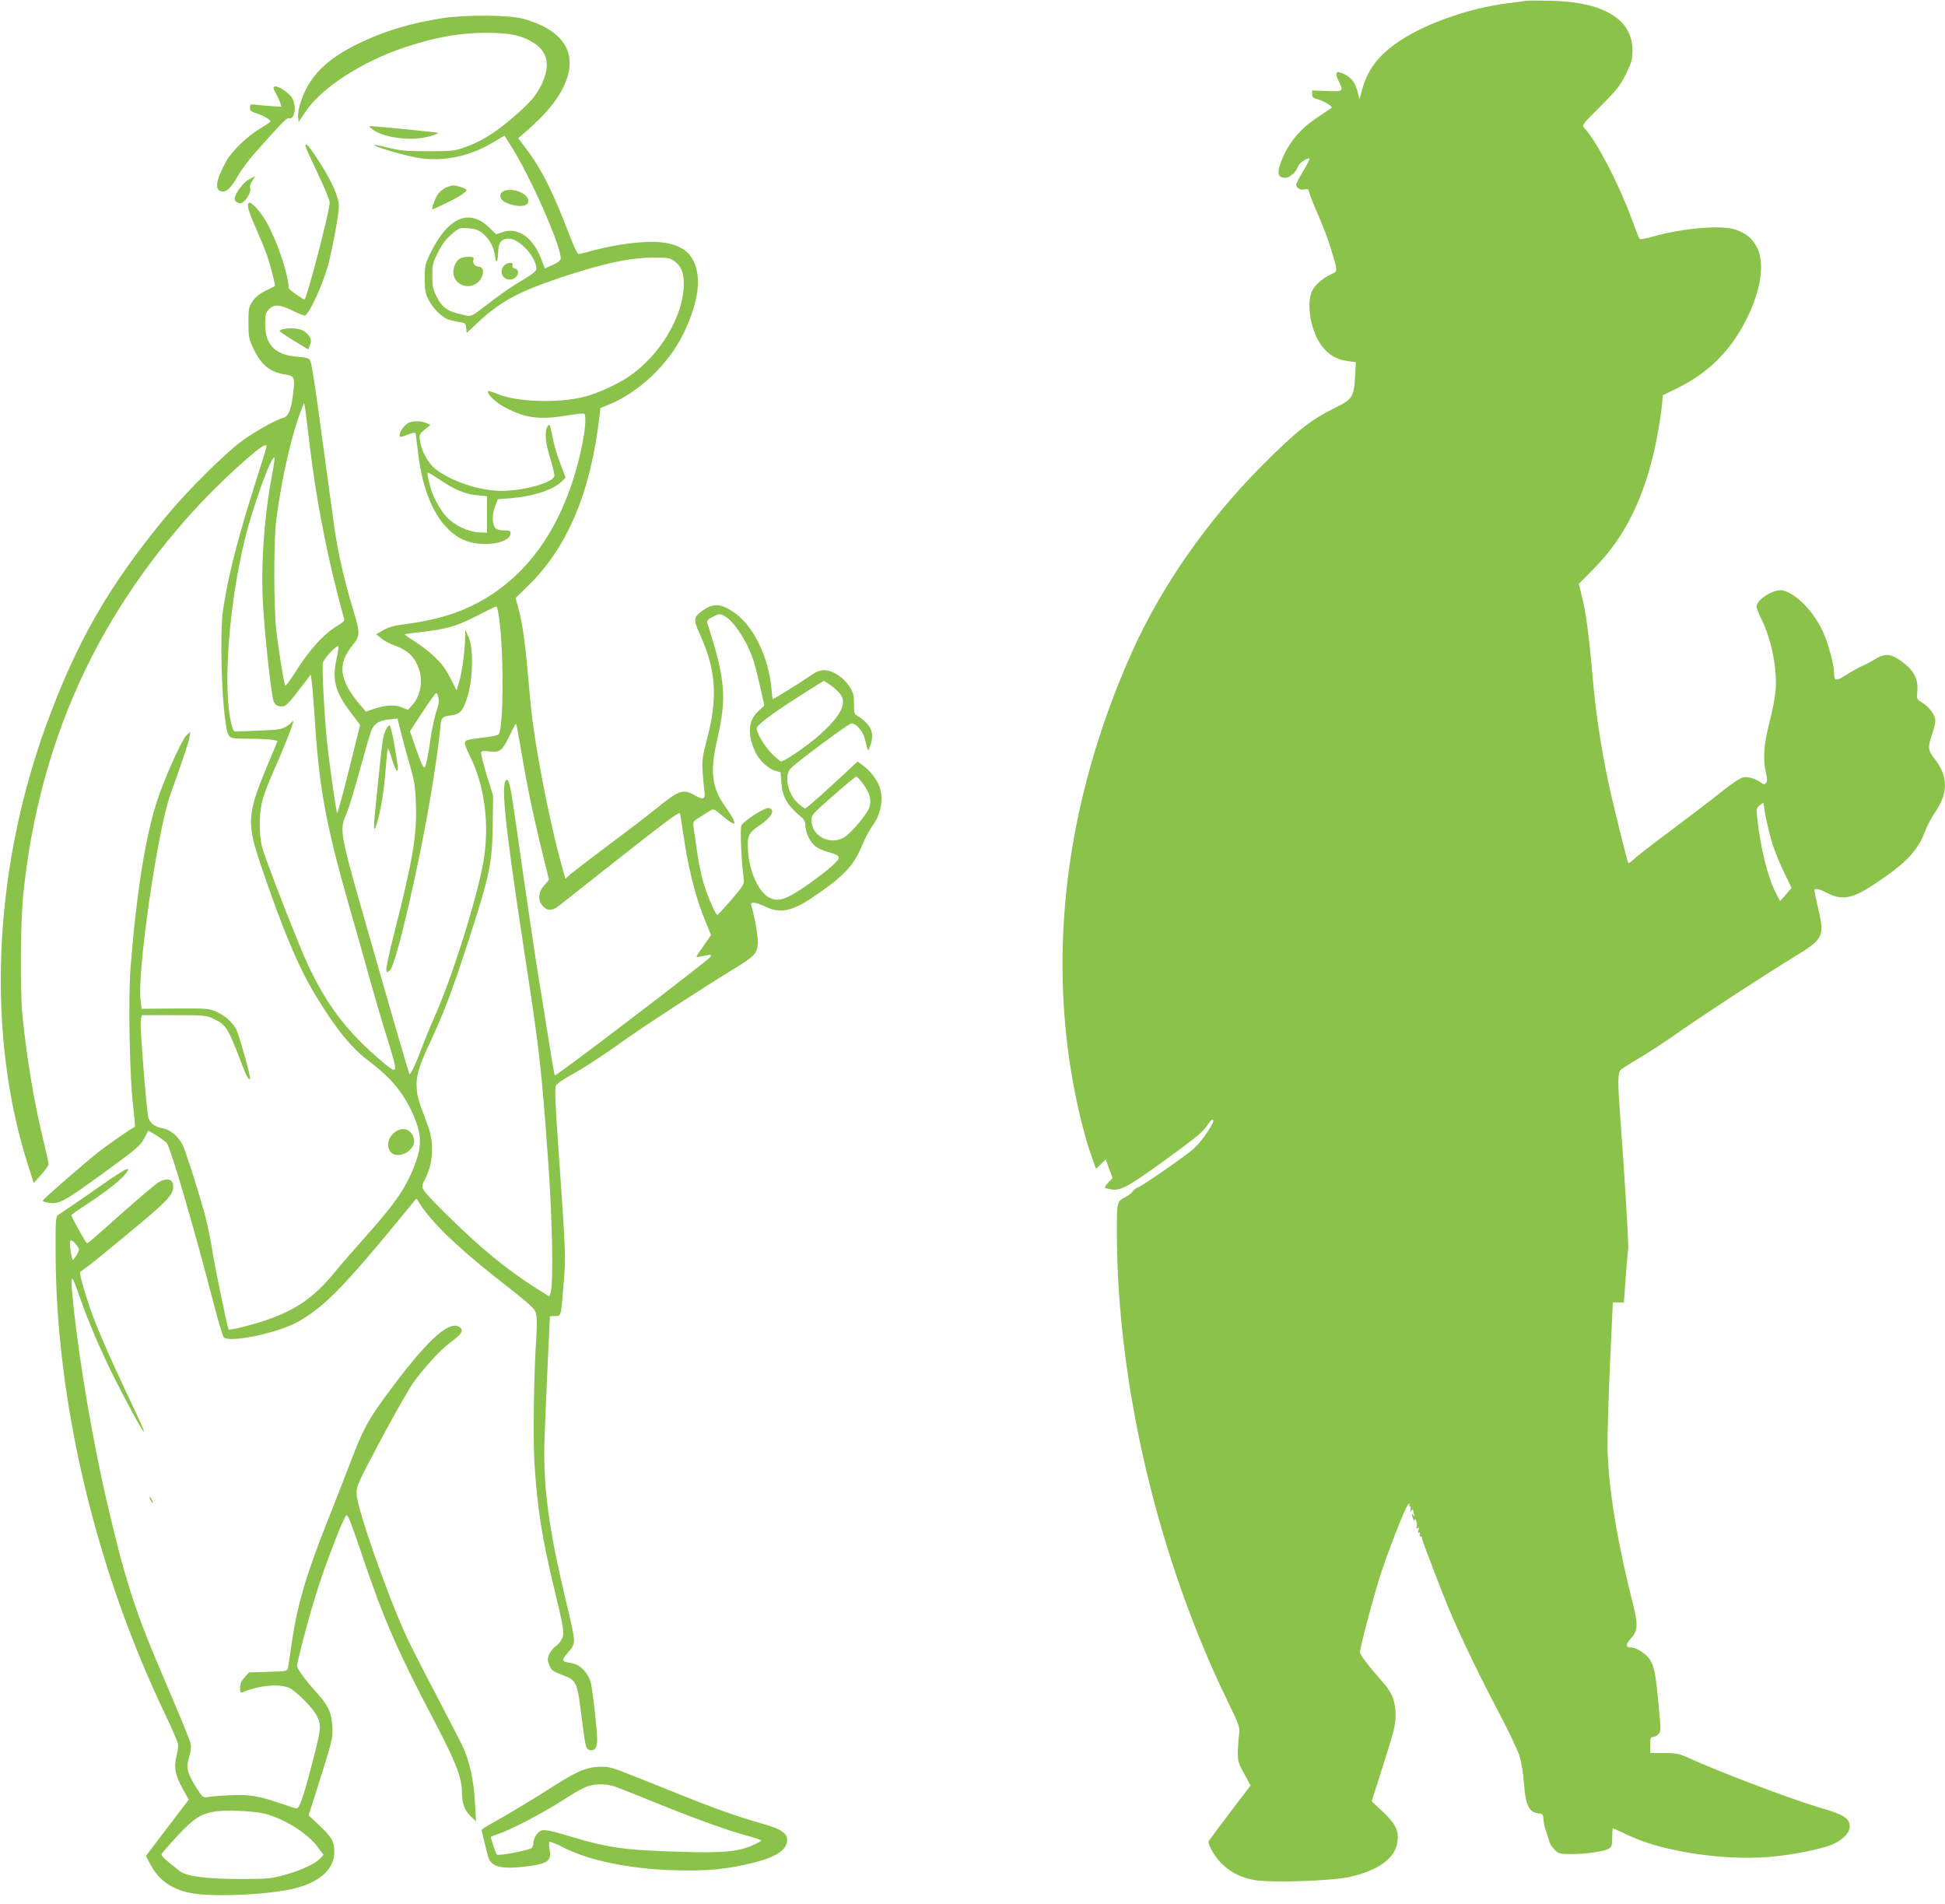 <?xml version="1.0" standalone="no"?>
<!DOCTYPE svg PUBLIC "-//W3C//DTD SVG 20010904//EN"
 "http://www.w3.org/TR/2001/REC-SVG-20010904/DTD/svg10.dtd">
<svg version="1.0" xmlns="http://www.w3.org/2000/svg"
 width="1280pt" height="1253pt" viewBox="0 0 1280 1253"
 preserveAspectRatio="xMidYMid meet">
<g transform="translate(0,1253) scale(0.1,-0.1)"
fill="#8bc34a" stroke="none">
<path d="M10040 12524 c-14 -2 -65 -9 -115 -15 -273 -34 -581 -147 -752 -275
-114 -85 -174 -170 -209 -293 l-17 -64 -12 46 c-16 62 -38 93 -86 118 -56 28
-68 14 -40 -43 34 -71 34 -71 -76 -67 l-98 4 0 -24 c0 -19 7 -27 32 -33 44
-11 106 -49 96 -58 -4 -3 -47 -32 -95 -64 -124 -81 -209 -192 -248 -323 -16
-51 -3 -73 40 -73 29 0 72 41 84 78 6 19 64 58 73 48 3 -3 -15 -40 -41 -82
-25 -42 -46 -82 -46 -89 0 -22 28 -38 55 -31 21 5 26 2 31 -21 4 -16 30 -82
59 -148 29 -66 67 -165 83 -220 48 -159 48 -149 -1 -171 -59 -27 -114 -79
-128 -122 -31 -94 2 -258 69 -348 46 -59 99 -91 171 -100 l54 -7 -5 -91 c-8
-140 -16 -153 -139 -213 -152 -75 -251 -153 -469 -372 -366 -367 -669 -802
-865 -1241 -392 -882 -533 -1795 -409 -2665 34 -240 95 -504 156 -668 l21 -58
32 31 32 31 22 -62 23 -61 -28 -29 c-15 -16 -25 -31 -22 -35 4 -3 24 -8 46
-11 60 -8 110 20 364 204 187 136 237 177 261 216 21 32 34 44 40 38 13 -13
-65 -129 -121 -184 -42 -41 -334 -244 -371 -259 -14 -5 -31 -18 -38 -29 -8
-10 -27 -26 -43 -34 -60 -31 -60 -31 -60 -228 0 -1000 269 -2145 727 -3087 82
-169 84 -177 77 -225 -4 -27 -7 -79 -8 -115 0 -58 4 -73 42 -142 l42 -77 -132
-173 c-72 -95 -135 -180 -141 -189 -8 -12 -2 -30 22 -72 58 -101 153 -166 275
-188 110 -19 508 -6 626 20 188 42 300 122 316 227 11 77 -8 118 -93 200 l-76
71 79 249 c71 222 79 257 78 324 -1 90 -24 146 -94 223 -82 92 -140 168 -140
185 0 30 80 333 126 482 56 176 170 469 191 490 9 8 13 9 9 3 -4 -7 -3 -13 2
-13 6 0 8 -10 5 -22 -4 -19 -3 -20 6 -8 6 9 11 10 11 3 0 -6 3 -20 6 -30 5
-15 4 -15 -5 -3 -13 18 -13 3 -1 -25 6 -14 9 -15 10 -5 1 9 5 6 10 -8 5 -12 6
-30 3 -39 -5 -11 -3 -14 6 -8 10 6 11 2 6 -15 -5 -15 -4 -20 4 -16 7 5 9 1 5
-8 -3 -9 -1 -16 5 -16 6 0 10 -3 9 -8 -3 -7 24 -79 140 -377 73 -187 203 -464
355 -753 69 -130 135 -268 147 -307 12 -40 25 -117 29 -180 11 -145 34 -192
97 -197 26 -2 29 -5 32 -42 1 -23 9 -57 16 -76 8 -19 17 -48 21 -64 3 -16 19
-41 35 -57 27 -27 34 -29 110 -29 101 0 218 17 248 36 19 12 22 23 22 74 0 33
2 60 4 60 2 0 50 -22 107 -49 218 -103 610 -163 909 -141 137 11 288 38 396
71 83 26 147 82 147 129 0 56 -38 80 -208 129 -184 54 -662 236 -860 327 -52
24 -73 28 -152 29 l-93 0 0 53 c0 44 3 52 18 52 11 0 27 9 36 19 17 18 17 29
1 192 -19 206 -29 258 -59 301 -24 36 -89 78 -123 78 -37 0 -36 19 1 60 45 50
47 89 12 228 -106 418 -163 773 -167 1032 -1 69 6 311 16 538 l19 412 36 0 37
0 12 168 c7 92 14 176 16 187 4 20 -23 475 -50 835 -20 264 -20 323 3 342 9 8
64 43 122 77 58 34 182 115 275 181 169 118 555 369 754 491 180 110 189 128
147 308 -14 64 -26 119 -26 124 0 13 35 7 72 -13 111 -59 178 -47 341 64 197
132 269 210 318 341 12 32 41 88 65 122 87 127 85 238 -7 353 -41 52 -43 75
-14 159 17 49 24 83 20 103 -8 35 -45 80 -89 107 -32 20 -33 22 -28 75 6 79
-23 135 -101 192 -73 54 -112 57 -178 16 -24 -15 -60 -34 -79 -42 -19 -7 -66
-33 -104 -57 -75 -48 -86 -46 -86 13 0 47 -39 192 -71 262 -62 138 -178 257
-268 277 -55 12 -171 -60 -171 -106 0 -11 13 -45 29 -77 69 -136 108 -333 96
-477 -4 -44 -22 -139 -41 -212 -37 -143 -43 -241 -22 -332 9 -40 9 -54 -1 -64
-9 -9 -15 -9 -29 1 -40 29 -86 43 -118 37 -21 -3 -74 -39 -141 -92 -59 -48
-207 -160 -328 -251 -121 -90 -235 -178 -252 -195 -18 -17 -35 -29 -37 -26 -7
7 -101 389 -131 528 -51 244 -85 471 -105 707 -24 274 -43 416 -71 526 l-19
76 98 99 c207 208 339 477 412 842 16 80 32 181 36 223 l7 77 92 45 c215 105
366 259 470 479 90 190 109 362 52 460 -30 51 -66 80 -129 104 -92 35 -355 13
-563 -47 -38 -11 -72 -16 -75 -12 -4 4 -28 66 -54 137 -85 230 -225 499 -308
591 -19 21 -19 21 105 145 108 108 129 135 167 211 37 76 43 96 43 155 2 204
-187 320 -533 328 -80 2 -156 2 -170 -1z m1616 -5519 c13 -49 49 -141 79 -203
l55 -114 -37 -44 -38 -44 -27 52 c-55 105 -102 297 -124 497 -6 60 -5 65 17
82 l24 18 12 -77 c7 -42 25 -117 39 -167z"/>
<path d="M2915 12411 c-210 -33 -376 -82 -544 -162 -224 -106 -341 -224 -395
-400 -10 -30 -16 -70 -14 -89 l3 -33 47 70 c103 155 375 331 659 424 199 65
350 92 519 93 166 0 237 -14 320 -65 95 -58 114 -149 55 -273 -35 -74 -76
-122 -188 -218 -117 -101 -211 -159 -312 -195 -76 -27 -89 -28 -250 -28 -143
0 -184 4 -259 23 -49 12 -91 21 -93 18 -10 -10 230 -79 309 -88 161 -20 324
16 469 103 l79 47 45 -72 c121 -189 325 -649 325 -734 0 -15 -14 -27 -52 -45
l-53 -23 -21 56 c-52 143 -152 216 -252 184 l-47 -15 -47 45 c-134 129 -275
63 -391 -181 -29 -61 -32 -77 -32 -158 1 -78 4 -97 27 -141 28 -54 83 -109
127 -126 14 -5 46 -13 71 -17 42 -6 45 -8 48 -39 l3 -33 77 72 c145 135 267
201 543 293 283 94 452 130 609 131 95 0 108 -2 139 -24 43 -31 61 -75 61
-149 0 -208 -154 -469 -362 -610 -73 -50 -204 -110 -293 -133 -166 -43 -443
-35 -569 18 -32 13 -61 22 -63 19 -11 -11 28 -54 80 -89 30 -20 88 -48 130
-62 91 -30 170 -32 314 -8 56 9 105 14 109 10 12 -12 6 -103 -15 -205 -95
-458 -298 -792 -603 -989 -161 -104 -335 -162 -582 -193 -54 -7 -93 -18 -124
-37 l-46 -26 33 -28 c18 -15 59 -37 92 -48 76 -28 116 -63 145 -126 41 -87 28
-194 -30 -261 l-31 -35 -40 16 c-45 20 -110 16 -188 -11 l-49 -16 -29 33
c-149 173 -163 278 -55 408 46 55 46 79 0 229 -58 190 -100 377 -123 537 -11
83 -43 317 -71 520 -62 458 -78 563 -90 585 -7 13 -28 18 -86 23 -143 11 -209
78 -209 214 0 62 3 75 24 97 34 36 73 33 160 -10 39 -19 75 -33 80 -29 31 19
116 206 150 329 27 99 71 337 71 386 0 63 -41 156 -124 288 -73 113 -96 140
-96 111 0 -6 36 -86 80 -178 44 -91 80 -179 80 -194 0 -54 -152 -637 -166
-637 -12 0 -104 65 -104 74 -3 89 -67 284 -136 416 -39 76 -108 155 -125 145
-17 -11 -5 -54 50 -178 27 -62 58 -137 68 -167 22 -61 57 -200 52 -203 -2 -1
-30 -15 -63 -31 -39 -20 -67 -42 -85 -70 -24 -36 -26 -48 -26 -140 0 -92 3
-107 31 -166 54 -114 111 -160 216 -175 56 -8 60 -21 46 -133 -11 -94 -31
-142 -60 -150 -52 -13 -199 -96 -283 -159 -113 -85 -349 -320 -485 -483 -383
-460 -600 -839 -802 -1398 -347 -965 -388 -2027 -111 -2887 l35 -109 49 54
c27 30 49 61 49 69 0 7 -15 77 -34 155 -60 245 -108 529 -137 811 -18 175 -15
625 5 819 102 972 470 1800 1119 2514 164 181 438 432 472 432 15 0 18 12 -59
-230 -107 -335 -171 -576 -207 -785 -19 -108 -23 -166 -22 -340 0 -245 23
-514 47 -551 16 -23 21 -24 134 -25 64 0 133 -3 153 -7 l36 -7 -75 -180 c-126
-305 -129 -364 -33 -645 142 -419 245 -664 356 -847 140 -230 236 -348 360
-441 147 -110 237 -225 296 -375 42 -107 43 -181 4 -287 -58 -159 -127 -261
-336 -495 -74 -83 -162 -184 -195 -225 -137 -168 -259 -252 -462 -320 -89 -30
-231 -65 -237 -58 -7 7 -86 383 -105 503 -11 71 -32 174 -46 230 -35 136 -131
440 -154 485 -27 53 -83 99 -131 106 -52 9 -87 37 -94 77 -15 86 -54 593 -49
628 l7 39 211 0 c200 0 214 -1 261 -24 81 -37 95 -59 176 -271 41 -109 54
-133 64 -124 8 9 -74 300 -94 333 -30 47 -71 83 -126 108 -48 22 -60 23 -272
22 l-221 -2 -7 59 c-22 189 111 1109 195 1347 102 287 119 340 126 377 l7 40
-26 -24 c-30 -28 -139 -269 -190 -421 -79 -236 -140 -621 -178 -1110 -15 -198
-7 -683 15 -889 10 -84 16 -154 14 -155 -37 -20 -172 -114 -233 -161 -93 -73
-369 -312 -373 -325 -2 -5 17 -12 41 -15 65 -10 101 10 342 185 242 176 260
191 287 245 11 22 22 42 23 43 5 5 108 -62 122 -79 26 -32 175 -540 303 -1034
34 -132 67 -243 74 -247 51 -33 357 32 486 104 167 94 292 219 650 653 68 83
125 152 127 155 3 3 9 -2 14 -11 65 -117 242 -292 498 -494 266 -209 270 -213
280 -257 5 -20 5 -90 0 -155 -16 -229 -22 -675 -11 -838 20 -293 52 -492 132
-820 62 -257 66 -284 46 -322 -8 -17 -27 -38 -41 -47 -15 -10 -33 -33 -41 -52
-12 -29 -12 -39 0 -68 16 -39 23 -44 95 -71 84 -31 90 -44 117 -262 27 -212
29 -219 50 -227 33 -13 54 12 54 62 0 68 -28 318 -41 375 -15 66 -70 124 -126
133 -68 10 -71 17 -29 65 59 70 60 53 -12 354 -114 481 -150 756 -138 1070 6
169 34 787 35 793 1 1 16 2 35 2 40 0 38 -7 57 236 13 162 12 176 -37 882 -19
270 -24 380 -16 397 6 13 43 40 87 64 89 48 220 133 395 258 120 85 483 321
695 451 127 77 147 98 152 159 4 40 -19 178 -43 256 -8 25 30 22 91 -8 95 -47
176 -32 307 56 210 142 273 207 332 347 19 46 47 99 61 118 61 80 82 182 54
265 -17 48 -61 106 -106 139 l-39 29 -168 -155 c-92 -85 -172 -154 -177 -154
-5 0 -27 16 -49 36 -66 60 -91 180 -47 227 36 40 383 297 400 297 31 0 74 -48
87 -97 24 -95 22 -91 36 -53 23 63 17 105 -17 145 -18 20 -45 43 -60 51 -28
14 -29 18 -29 82 0 58 -4 75 -29 113 -38 61 -112 109 -166 109 -33 0 -54 -9
-101 -42 -55 -39 -231 -148 -238 -148 -2 0 -6 30 -9 68 -20 215 -122 421 -252
506 -79 53 -125 57 -188 17 -73 -47 -77 -66 -34 -158 108 -235 122 -418 52
-688 -33 -124 -36 -149 -31 -225 3 -47 8 -101 11 -120 9 -58 -5 -67 -57 -36
-80 47 -108 38 -249 -76 -57 -47 -205 -160 -329 -252 -124 -93 -237 -180 -252
-193 l-27 -26 -15 54 c-89 310 -192 840 -216 1119 -33 382 -47 485 -78 605
l-19 70 82 80 c260 253 413 618 470 1115 l6 55 57 23 c194 79 387 261 485 457
83 168 116 313 93 422 -25 123 -107 182 -265 191 -99 5 -264 -16 -406 -53 -52
-14 -100 -26 -106 -27 -8 -2 -34 53 -66 137 -104 273 -180 423 -279 555 l-54
71 38 32 c140 121 216 211 263 311 98 210 4 366 -266 442 -94 26 -377 28 -530
5z m262 -1417 c45 -37 74 -91 81 -152 6 -58 20 -32 21 40 1 51 24 78 69 78 70
0 182 -122 182 -199 0 -14 -26 -35 -93 -75 -51 -30 -130 -83 -176 -118 -177
-135 -152 -123 -219 -108 -95 20 -132 46 -167 115 -26 52 -30 71 -30 140 0 71
4 89 33 145 34 69 56 98 112 144 31 25 40 28 92 24 45 -3 66 -11 95 -34z
m-1136 -1417 c37 -303 94 -612 173 -927 25 -96 47 -182 51 -191 4 -12 -6 -23
-37 -42 -97 -57 -190 -159 -292 -321 -33 -53 -57 -83 -60 -75 -10 27 -45 246
-58 364 -17 152 -17 597 0 725 38 290 107 586 174 746 13 33 7 66 49 -279z
m-250 -168 c-52 -274 -76 -601 -60 -857 13 -229 56 -608 71 -640 9 -19 22 -28
44 -30 34 -3 43 5 144 137 l55 72 6 -43 c4 -24 12 -126 19 -228 29 -468 72
-703 220 -1225 49 -170 114 -400 144 -510 31 -110 82 -285 115 -390 43 -135
57 -193 49 -202 -8 -10 -35 9 -114 78 -241 210 -379 409 -517 749 -105 257
-226 575 -242 635 -20 77 -21 212 -1 296 8 36 34 108 57 160 78 176 149 353
148 368 0 10 -2 11 -5 4 -3 -7 -21 -22 -41 -34 -30 -18 -54 -22 -166 -26 -73
-3 -143 -6 -157 -6 -22 -2 -26 4 -37 48 -58 228 -18 781 88 1215 54 220 176
557 195 538 3 -3 -4 -52 -15 -109z m1498 -981 c28 -250 23 -700 -8 -731 -4 -4
-42 -13 -82 -18 -135 -17 -139 -18 -139 -40 0 -11 13 -46 30 -79 97 -191 131
-439 95 -678 -34 -226 -208 -783 -327 -1047 -27 -60 -64 -151 -83 -201 -36
-99 -74 -179 -81 -171 -2 2 -104 350 -225 773 -246 859 -239 821 -184 952 14
35 52 162 85 282 33 121 66 235 74 254 19 45 49 64 116 72 l56 6 23 -93 c13
-52 39 -148 58 -214 30 -101 36 -141 40 -253 8 -201 -20 -372 -143 -853 -30
-120 -54 -228 -52 -240 3 -21 3 -21 25 -3 39 34 190 685 268 1152 25 147 50
323 57 390 13 135 6 123 90 137 50 8 71 37 99 137 33 118 34 312 2 378 l-21
45 -1 -55 c-2 -84 -21 -228 -40 -289 l-16 -54 -39 77 c-45 93 -113 163 -225
237 -45 29 -80 54 -78 55 2 2 46 8 98 14 173 19 245 39 374 106 66 34 125 63
131 63 6 1 16 -45 23 -111z m1488 43 c43 -27 104 -110 147 -201 33 -70 48
-121 90 -309 l16 -74 -39 -36 c-67 -62 -74 -148 -22 -266 24 -54 84 -112 131
-126 l37 -11 5 -67 c7 -95 37 -148 126 -223 24 -20 32 -35 32 -60 1 -45 31
-110 65 -136 16 -13 53 -30 84 -38 90 -26 92 -33 21 -97 -34 -31 -113 -90
-175 -133 -126 -85 -175 -100 -233 -70 -69 35 -131 171 -139 304 -7 102 1 121
79 173 77 53 102 100 58 112 -24 6 -164 -82 -181 -115 -10 -19 1 -257 16 -354
5 -28 -4 -43 -80 -133 -48 -55 -90 -101 -94 -101 -13 0 -69 132 -95 223 -13
45 -31 136 -40 202 -9 66 -19 136 -22 155 -4 33 -2 37 43 64 26 17 58 36 69
43 20 13 27 9 80 -37 70 -59 92 -65 68 -17 -9 17 -32 53 -50 78 -89 123 -103
231 -55 439 65 279 55 398 -63 767 -6 18 -1 25 31 42 48 25 51 25 90 2z
m-2562 -276 c-31 -137 -9 -219 92 -352 l63 -83 -72 -290 c-40 -159 -75 -290
-79 -290 -6 0 -53 332 -69 490 -17 174 -32 467 -25 498 6 29 91 120 102 109 2
-3 -3 -40 -12 -82z m3252 -174 c22 -16 50 -42 62 -57 49 -62 2 -150 -147 -280
-77 -67 -219 -164 -242 -164 -5 0 -32 22 -60 50 -45 44 -100 135 -100 167 0
21 89 89 265 202 94 60 173 110 176 110 3 1 24 -12 46 -28z m-2581 -85 c4 -24
-1 -52 -16 -92 -11 -32 -30 -123 -41 -203 -11 -80 -26 -152 -32 -158 -10 -10
-22 14 -56 111 l-43 124 82 126 c45 69 86 126 91 126 4 0 11 -15 15 -34z m544
-347 c38 -227 80 -430 137 -661 l46 -187 -31 -36 c-42 -47 -44 -104 -6 -141
28 -29 59 -27 100 4 12 9 176 139 365 288 333 263 425 331 433 323 2 -2 14
-74 26 -158 28 -198 78 -395 135 -535 l44 -109 -42 -61 c-64 -91 -62 -88 -33
-81 14 3 38 7 52 10 19 4 25 2 22 -9 -3 -15 -1018 -789 -1026 -782 -5 5 -17
78 -62 361 -17 110 -40 250 -50 310 -22 137 -77 509 -138 940 -39 271 -50 330
-63 333 -48 9 -21 -265 111 -1128 102 -665 112 -753 157 -1375 28 -380 36
-809 17 -868 l-9 -28 -86 54 c-188 118 -367 265 -581 476 -131 129 -168 171
-168 191 0 14 4 30 9 36 5 5 19 36 31 69 33 88 31 207 -5 300 -60 159 -67 182
-72 236 -8 80 10 144 83 301 95 202 151 351 257 678 142 437 158 515 160 785
l2 170 -43 138 c-23 76 -39 143 -36 149 4 6 24 8 50 4 73 -10 90 4 136 100 22
47 42 84 44 81 3 -2 18 -83 34 -178z m2252 -220 c43 -59 55 -104 39 -152 -14
-43 -119 -168 -164 -196 -92 -57 -217 7 -217 111 0 35 7 43 143 162 78 69 147
126 152 126 6 0 27 -23 47 -51z"/>
<path d="M3027 10829 c-28 -16 -49 -68 -43 -104 13 -68 91 -100 150 -61 50 32
61 108 18 111 -28 2 -44 23 -36 48 4 14 -1 17 -33 17 -21 0 -46 -5 -56 -11z"/>
<path d="M3317 10782 c-34 -37 -11 -92 38 -92 48 0 76 62 34 73 -15 4 -20 11
-16 21 9 23 -35 21 -56 -2z"/>
<path d="M2537 7723 c-18 -44 -19 -50 -52 -368 -30 -289 -31 -324 -4 -240 26
83 47 217 58 363 5 68 11 125 13 128 3 2 15 -29 27 -71 13 -41 27 -75 32 -75
12 0 12 4 -14 159 -12 74 -27 136 -33 138 -6 2 -18 -13 -27 -34z"/>
<path d="M1800 11951 c0 -6 9 -25 19 -43 10 -18 22 -44 26 -57 l7 -24 -83 6
c-46 4 -93 8 -104 10 -15 1 -20 -4 -20 -22 0 -19 8 -26 40 -36 42 -12 95 -42
95 -54 0 -4 -30 -24 -67 -46 -80 -46 -189 -151 -225 -217 -71 -128 -78 -198
-22 -198 31 0 59 30 103 108 18 33 66 97 105 141 165 187 213 237 225 233 38
-13 55 71 26 128 -25 48 -125 105 -125 71z"/>
<path d="M2450 11680 c74 -59 267 -81 385 -45 33 10 53 20 45 22 -23 4 -412
43 -435 43 -19 0 -18 -2 5 -20z"/>
<path d="M1639 11350 c-47 -25 -107 -115 -92 -139 5 -9 19 -17 31 -19 28 -4
77 68 69 99 -4 14 2 33 14 51 11 15 19 28 17 28 -2 -1 -19 -9 -39 -20z"/>
<path d="M2934 11296 c-17 -8 -40 -27 -51 -42 -21 -29 -48 -108 -35 -102 4 2
42 20 85 40 84 40 137 74 137 88 0 9 -64 30 -90 30 -8 -1 -29 -7 -46 -14z"/>
<path d="M3306 11267 c-26 -19 -12 -56 27 -72 87 -35 157 -23 142 24 -15 50
-125 80 -169 48z"/>
<path d="M1858 10363 c-10 -2 -18 -8 -18 -11 0 -4 43 -33 94 -64 l94 -57 12
29 c14 33 4 58 -36 89 -26 20 -97 27 -146 14z"/>
<path d="M2694 9750 c-27 -11 -64 -57 -64 -81 0 -18 1 -18 51 0 36 14 51 16
54 8 2 -7 8 -59 15 -116 33 -299 138 -506 295 -581 114 -55 315 -29 315 42 0
15 -8 18 -44 18 -26 0 -48 6 -56 15 -21 26 -23 87 -3 140 l19 50 89 7 c151 13
283 58 336 114 l21 22 -30 79 c-32 83 -43 123 -62 218 -11 54 -13 57 -26 40
-22 -30 -16 -108 17 -210 16 -53 29 -106 27 -117 -6 -43 -200 -98 -346 -98
-146 0 -337 64 -439 146 -46 38 -89 116 -99 182 -6 41 -5 45 31 75 l38 31 -29
13 c-33 14 -80 15 -110 3z m198 -375 c98 -67 173 -98 248 -104 l65 -6 0 -120
0 -120 -55 2 c-72 4 -167 50 -215 106 -43 49 -89 135 -103 192 -20 78 -22 95
-15 95 4 0 37 -20 75 -45z"/>
<path d="M2592 5075 c-47 -40 -51 -109 -8 -137 24 -16 75 -8 104 17 38 31 47
67 28 104 -26 49 -77 55 -124 16z"/>
<path d="M675 4736 c-83 -58 -177 -123 -210 -145 -33 -22 -69 -47 -80 -54 -19
-14 -20 -26 -19 -258 3 -982 267 -2086 725 -3038 43 -90 80 -176 81 -190 1
-14 -4 -50 -11 -79 -18 -72 -8 -122 40 -210 l41 -74 -141 -185 -141 -186 32
-59 c55 -104 148 -166 278 -187 155 -25 517 -7 673 34 166 43 257 128 257 239
0 68 -15 95 -95 171 l-74 70 29 90 c131 414 132 416 127 495 -5 90 -25 135
-100 219 -93 104 -137 166 -132 186 33 152 99 389 150 543 65 194 163 442 175
442 11 0 30 -47 112 -290 136 -402 228 -612 469 -1070 143 -274 179 -368 179
-468 0 -67 19 -117 58 -154 l35 -33 -7 120 c-8 153 -36 279 -84 380 -22 44
-102 199 -178 345 -77 146 -161 310 -186 365 -127 273 -330 853 -331 945 -1
52 7 70 166 369 93 174 190 343 219 380 95 122 170 201 239 253 74 55 86 81
44 100 -71 32 -215 -104 -465 -442 -130 -177 -159 -230 -243 -450 -41 -107
-111 -286 -155 -397 -137 -345 -196 -545 -232 -793 -11 -80 -23 -155 -25 -166
-5 -21 -12 -22 -131 -25 l-126 -4 -29 -33 c-21 -23 -29 -43 -29 -68 0 -31 3
-35 18 -29 107 46 248 58 310 26 43 -22 152 -132 174 -176 36 -71 35 -79 -40
-365 -46 -176 -73 -250 -90 -250 -4 0 -53 15 -108 34 -146 50 -205 59 -336 53
-62 -3 -126 -9 -143 -12 -28 -6 -32 -2 -73 62 -61 98 -69 131 -48 199 11 35
15 67 11 87 -8 34 -48 132 -193 472 -178 417 -242 620 -362 1137 -89 386 -177
902 -215 1260 -25 241 -21 248 40 73 55 -159 136 -348 224 -525 75 -150 189
-360 197 -360 6 0 -11 39 -111 250 -113 239 -201 442 -240 555 -45 131 -75
240 -67 246 4 3 25 18 47 34 22 16 119 94 215 174 314 259 350 295 350 354 0
52 -46 61 -106 21 -21 -15 -115 -94 -209 -177 -245 -218 -244 -217 -253 -217
-7 0 -102 171 -102 184 0 4 46 36 103 73 126 82 228 163 257 203 37 52 2 35
-155 -74z m-171 -399 c20 -27 20 -28 2 -62 -11 -19 -22 -35 -26 -35 -7 0 -20
73 -20 112 0 25 18 19 44 -15z m1241 -3742 c133 -36 283 -131 349 -223 l35
-47 -22 -24 c-34 -36 -130 -80 -236 -109 -88 -24 -112 -26 -296 -26 -216 0
-350 18 -391 51 -12 10 -45 36 -73 58 -27 22 -49 45 -48 52 1 7 48 62 104 122
110 117 151 144 243 160 74 13 261 5 335 -14z"/>
<path d="M990 2660 c6 -11 13 -20 16 -20 2 0 0 9 -6 20 -6 11 -13 20 -16 20
-2 0 0 -9 6 -20z"/>
<path d="M3899 900 c-64 -11 -119 -37 -235 -110 -138 -89 -357 -220 -431 -260
-35 -18 -63 -37 -63 -42 0 -7 12 -58 41 -171 19 -73 87 -90 266 -67 132 18
154 36 139 115 -4 20 -4 40 -1 45 3 5 48 -13 100 -40 165 -84 436 -139 730
-147 210 -6 348 8 521 52 146 37 214 84 214 148 0 44 -39 71 -147 102 -180 51
-327 103 -594 211 -396 159 -401 161 -449 167 -25 3 -66 1 -91 -3z m156 -129
c28 -10 146 -57 264 -105 256 -104 484 -186 604 -217 48 -13 87 -26 87 -30 0
-3 -26 -18 -59 -32 -95 -41 -188 -50 -441 -43 -417 12 -498 24 -806 116 -73
22 -119 31 -137 26 -27 -6 -57 -50 -57 -83 0 -10 -4 -24 -8 -31 -10 -15 -222
-57 -232 -45 -9 10 -43 113 -39 117 2 1 27 11 54 20 84 31 274 129 393 204
132 84 166 103 207 113 53 13 119 9 170 -10z"/>
</g>
</svg>
